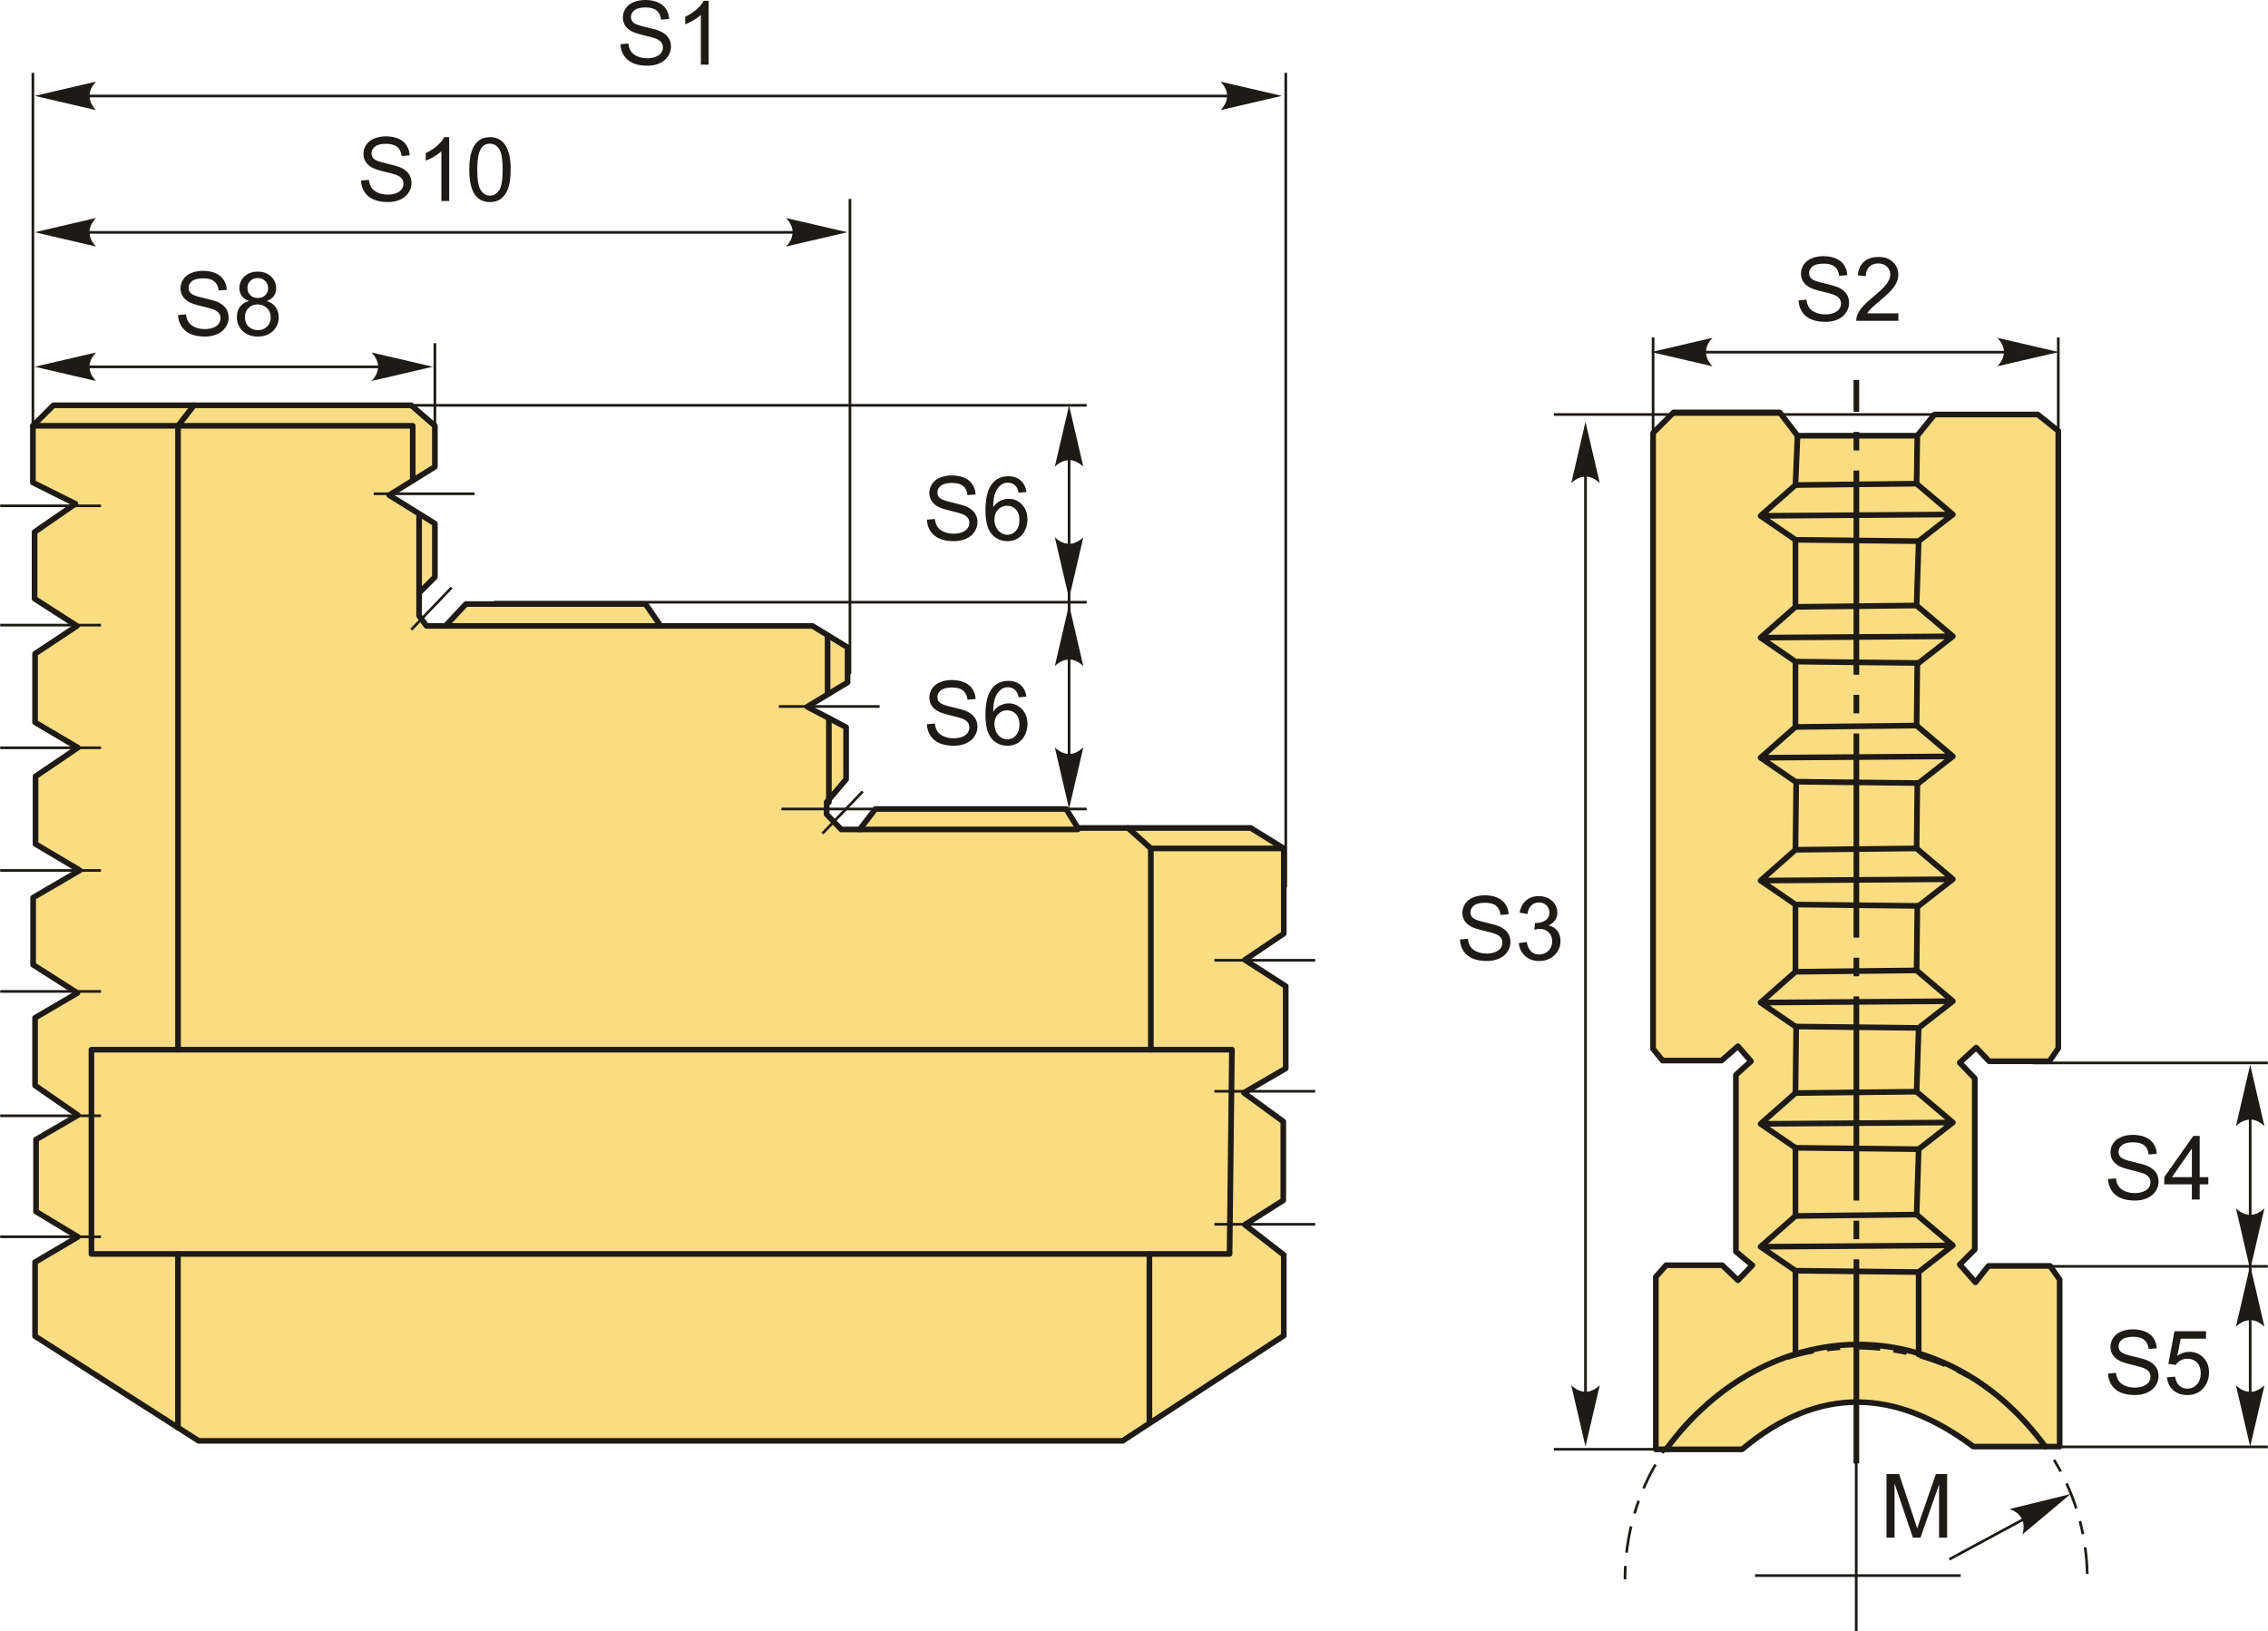 <?xml version="1.0" encoding="UTF-8"?>
<!DOCTYPE svg PUBLIC "-//W3C//DTD SVG 1.1//EN" "http://www.w3.org/Graphics/SVG/1.1/DTD/svg11.dtd">
<!-- Creator: CorelDRAW 2018 (64-Bit) -->
<svg xmlns="http://www.w3.org/2000/svg" xml:space="preserve" width="2006px" height="1443px" version="1.1" style="shape-rendering:geometricPrecision; text-rendering:geometricPrecision; image-rendering:optimizeQuality; fill-rule:evenodd; clip-rule:evenodd"
viewBox="0 0 2006 1443.23"
 xmlns:xlink="http://www.w3.org/1999/xlink">
 <defs>
  <style type="text/css">
   <![CDATA[
    .str1 {stroke:#1E1A16;stroke-width:2.36;stroke-miterlimit:22.926}
    .str0 {stroke:#1E1A16;stroke-width:5;stroke-linecap:round;stroke-linejoin:round;stroke-miterlimit:22.926}
    .str2 {stroke:#1E1A16;stroke-width:2.36;stroke-miterlimit:22.926;stroke-dasharray:11.81 11.81 23.62 11.81}
    .fil1 {fill:none}
    .fil4 {fill:#1E1A16}
    .fil0 {fill:#FADC82}
    .fil3 {fill:#1E1A16;fill-rule:nonzero}
    .fil2 {fill:#1E1A16;fill-rule:nonzero}
   ]]>
  </style>
 </defs>
 <g id="Layer_x0020_1">
  <g id="_2482252523904">
   <g>
    <g>
     <polygon class="fil0 str0" points="377.11,553.78 393.9,553.78 411.99,534.4 570.9,534.4 584.25,553.78 718.62,553.78 749.62,572.73 749.62,603.74 713.88,625.27 748.33,643.36 748.33,689.44 731.11,709.68 731.11,720.45 744.03,733.8 760.39,733.8 774.17,715.71 942.99,715.71 953.32,732.5 1106.21,732.5 1135.49,750.59 1135.49,825.96 1101.04,849.21 1137.21,872.47 1137.21,945.25 1100.18,966.78 1135.06,992.19 1135.06,1061.96 1101.04,1083.49 1135.49,1110.19 1135.49,1181.68 992.94,1274.7 175.56,1274.7 30.86,1182.11 30.86,1116.65 68.76,1094.25 31.72,1071.86 31.72,1008.12 68.76,986.59 30.86,960.32 30.86,900.46 68.33,878.5 29.14,853.52 29.14,794.09 70.48,769.97 31.29,746.72 31.29,686.86 68.76,661.45 30.86,639.05 30.86,578.33 67.9,553.78 30.43,529.67 30.43,470.67 66.61,445.69 28.94,426.91 28.94,376.71 47.07,358.58 363.62,358.58 384.54,376.71 384.54,412.97 344.1,438.07 384.54,463.17 384.54,510.58 370.6,524.53 370.6,544.74 "/>
     <polyline class="fil1 str0" points="28.94,376.71 364.95,376.71 364.95,425.09 "/>
     <line class="fil1 str0" x1="370.6" y1="524.53" x2="370.6" y2= "456.95" />
     <line class="fil1 str0" x1="393.9" y1="553.78" x2="584.25" y2= "553.78" />
     <line class="fil1 str0" x1="731.93" y1="561.92" x2="731.93" y2= "612.81" />
     <line class="fil1 str0" x1="733.09" y1="635.36" x2="733.09" y2= "709.68" />
     <line class="fil1 str0" x1="760.39" y1="733.8" x2="953.32" y2= "733.8" />
     <polyline class="fil1 str0" points="1135.49,750.59 1017.9,750.59 997.73,732.5 "/>
     <polygon class="fil0 str0" points="1087.55,1109.35 1089.64,928.66 80.73,928.66 80.73,1109.35 "/>
     <line class="fil1 str0" x1="1017.9" y1="750.59" x2="1017.9" y2= "928.66" />
     <line class="fil1 str0" x1="157.26" y1="1109.35" x2="157.26" y2= "1262.91" />
     <line class="fil1 str0" x1="1016.63" y1="1109.35" x2="1016.63" y2= "1257.7" />
     <polyline class="fil1 str0" points="157.32,928.66 157.32,376.71 171.45,358.58 "/>
    </g>
    <line class="fil1 str1" x1="89.2" y1="447.5" x2="0" y2= "447.5" />
    <line class="fil1 str1" x1="89.2" y1="553.05" x2="0" y2= "553.05" />
    <line class="fil1 str1" x1="89.2" y1="661.57" x2="0" y2= "661.57" />
    <line class="fil1 str1" x1="89.2" y1="770.09" x2="0" y2= "770.09" />
    <line class="fil1 str1" x1="89.2" y1="877.12" x2="0" y2= "877.12" />
    <line class="fil1 str1" x1="89.2" y1="987.13" x2="0" y2= "987.13" />
    <line class="fil1 str1" x1="89.2" y1="1094.17" x2="0" y2= "1094.17" />
    <line class="fil1 str1" x1="1163.29" y1="849.55" x2="1074.1" y2= "849.55" />
    <line class="fil1 str1" x1="1163.29" y1="965.46" x2="1074.1" y2= "965.46" />
    <line class="fil1 str1" x1="1163.29" y1="1083.13" x2="1074.1" y2= "1083.13" />
    <line class="fil1 str1" x1="419.64" y1="436.83" x2="330.45" y2= "436.83" />
    <line class="fil1 str1" x1="780.23" y1="715.71" x2="691.04" y2= "715.71" />
    <line class="fil1 str1" x1="777.97" y1="625.01" x2="688.78" y2= "625.01" />
    <line class="fil1 str1" x1="399.35" y1="519.82" x2="363.68" y2= "557.06" />
    <line class="fil1 str1" x1="763.05" y1="700.19" x2="727.38" y2= "737.43" />
   </g>
   <line class="fil1 str1" x1="384.54" y1="384.17" x2="384.54" y2= "303.62" />
   <line class="fil1 str1" x1="28.94" y1="395.44" x2="28.94" y2= "64.42" />
   <line class="fil1 str1" x1="371.39" y1="324.56" x2="39.54" y2= "324.56" />
   <path id="стрелка.cdr" class="fil2" d="M30.57 324.45l54.18 -12.6c-3.54,3.9 -5.91,8.21 -5.73,12.59 0.2,4.65 1.68,8.16 5.73,12.61l-54.18 -12.6z"/>
   <path id="стрелка.cdr_0" class="fil2" d="M382.73 324.45l-54.18 -12.6c3.54,3.9 5.91,8.21 5.74,12.59 -0.2,4.65 -1.68,8.16 -5.74,12.61l54.18 -12.6z"/>
   <path class="fil3" d="M157.39 278.74l6.99 -0.63c0.33,2.83 1.1,5.15 2.32,6.97 1.21,1.8 3.1,3.27 5.65,4.39 2.55,1.12 5.43,1.68 8.63,1.68 2.84,0 5.34,-0.42 7.51,-1.27 2.18,-0.85 3.79,-2.02 4.85,-3.5 1.06,-1.47 1.6,-3.09 1.6,-4.81 0,-1.76 -0.52,-3.29 -1.54,-4.61 -1.02,-1.31 -2.71,-2.41 -5.06,-3.31 -1.51,-0.58 -4.85,-1.5 -10.02,-2.74 -5.17,-1.24 -8.78,-2.41 -10.85,-3.51 -2.69,-1.41 -4.68,-3.17 -5.99,-5.25 -1.32,-2.08 -1.97,-4.42 -1.97,-7 0,-2.86 0.81,-5.52 2.42,-7.98 1.61,-2.47 3.95,-4.34 7.06,-5.63 3.09,-1.28 6.53,-1.92 10.31,-1.92 4.17,0 7.85,0.67 11.03,2.01 3.18,1.34 5.63,3.32 7.34,5.94 1.72,2.6 2.63,5.56 2.76,8.86l-7.14 0.55c-0.38,-3.55 -1.68,-6.23 -3.89,-8.04 -2.22,-1.82 -5.49,-2.72 -9.81,-2.72 -4.5,0 -7.79,0.82 -9.84,2.47 -2.06,1.65 -3.09,3.64 -3.09,5.97 0,2.02 0.73,3.68 2.18,4.99 1.44,1.3 5.17,2.64 11.22,4.01 6.05,1.37 10.2,2.56 12.45,3.58 3.26,1.51 5.69,3.41 7.24,5.72 1.56,2.31 2.33,4.97 2.33,7.98 0,3 -0.85,5.8 -2.56,8.44 -1.72,2.65 -4.17,4.7 -7.37,6.17 -3.21,1.46 -6.81,2.2 -10.83,2.2 -5.08,0 -9.34,-0.75 -12.77,-2.23 -3.44,-1.48 -6.12,-3.7 -8.07,-6.69 -1.97,-2.97 -2.99,-6.33 -3.09,-10.09z"/>
   <path id="1" class="fil3" d="M220.11 266.31c-2.87,-1.04 -4.99,-2.55 -6.37,-4.49 -1.38,-1.95 -2.07,-4.28 -2.07,-6.99 0,-4.1 1.46,-7.53 4.4,-10.31 2.94,-2.79 6.84,-4.19 11.73,-4.19 4.89,0 8.85,1.42 11.83,4.28 2.99,2.85 4.48,6.32 4.48,10.42 0,2.6 -0.68,4.88 -2.04,6.81 -1.36,1.93 -3.43,3.43 -6.22,4.47 3.44,1.13 6.05,2.94 7.84,5.45 1.8,2.5 2.7,5.49 2.7,8.97 0,4.8 -1.7,8.84 -5.09,12.11 -3.41,3.27 -7.87,4.91 -13.41,4.91 -5.54,0 -10,-1.64 -13.41,-4.92 -3.39,-3.29 -5.09,-7.39 -5.09,-12.3 0,-3.65 0.93,-6.71 2.79,-9.18 1.86,-2.47 4.5,-4.15 7.93,-5.04zm-1.37 -11.73c0,2.67 0.85,4.85 2.54,6.54 1.7,1.69 3.93,2.54 6.69,2.54 2.68,0 4.85,-0.84 6.54,-2.52 1.69,-1.67 2.53,-3.73 2.53,-6.16 0,-2.54 -0.86,-4.68 -2.6,-6.41 -1.73,-1.72 -3.92,-2.59 -6.55,-2.59 -2.66,0 -4.85,0.85 -6.57,2.54 -1.72,1.69 -2.58,3.71 -2.58,6.06zm-2.28 26c0,1.98 0.46,3.88 1.37,5.73 0.92,1.83 2.31,3.26 4.17,4.26 1.84,1.01 3.83,1.52 5.94,1.52 3.33,0 6.05,-1.06 8.18,-3.18 2.14,-2.12 3.2,-4.82 3.2,-8.09 0,-3.33 -1.1,-6.08 -3.29,-8.25 -2.2,-2.17 -4.97,-3.26 -8.31,-3.26 -3.27,0 -5.96,1.08 -8.08,3.22 -2.12,2.15 -3.18,4.83 -3.18,8.05z"/>
   <line class="fil1 str1" x1="717.56" y1="205.58" x2="39.54" y2= "205.58" />
   <path id="стрелка.cdr_1" class="fil2" d="M30.57 205.47l54.18 -12.6c-3.54,3.89 -5.91,8.21 -5.73,12.58 0.2,4.66 1.68,8.17 5.73,12.62l-54.18 -12.6z"/>
   <path id="стрелка.cdr_2" class="fil2" d="M749.41 205.47l-54.18 -12.6c3.54,3.89 5.92,8.21 5.74,12.58 -0.2,4.66 -1.68,8.17 -5.74,12.62l54.18 -12.6z"/>
   <path class="fil3" d="M319.21 159.75l6.99 -0.62c0.32,2.82 1.1,5.14 2.31,6.96 1.22,1.81 3.11,3.27 5.66,4.4 2.55,1.11 5.43,1.68 8.63,1.68 2.84,0 5.34,-0.42 7.51,-1.27 2.18,-0.86 3.79,-2.02 4.85,-3.5 1.06,-1.48 1.59,-3.09 1.59,-4.82 0,-1.75 -0.51,-3.28 -1.53,-4.61 -1.02,-1.31 -2.71,-2.41 -5.06,-3.31 -1.51,-0.57 -4.85,-1.49 -10.02,-2.73 -5.17,-1.25 -8.78,-2.41 -10.85,-3.51 -2.69,-1.42 -4.68,-3.17 -5.99,-5.25 -1.32,-2.08 -1.97,-4.43 -1.97,-7.01 0,-2.85 0.81,-5.51 2.42,-7.97 1.61,-2.48 3.95,-4.35 7.06,-5.63 3.08,-1.28 6.53,-1.93 10.31,-1.93 4.16,0 7.84,0.67 11.03,2.02 3.18,1.34 5.62,3.31 7.34,5.93 1.72,2.61 2.63,5.57 2.76,8.87l-7.15 0.55c-0.37,-3.55 -1.67,-6.24 -3.88,-8.04 -2.22,-1.82 -5.49,-2.73 -9.81,-2.73 -4.5,0 -7.79,0.83 -9.85,2.48 -2.05,1.65 -3.09,3.64 -3.09,5.97 0,2.01 0.74,3.68 2.19,4.99 1.44,1.29 5.17,2.64 11.22,4 6.05,1.38 10.2,2.57 12.45,3.59 3.26,1.5 5.68,3.4 7.24,5.72 1.56,2.31 2.33,4.96 2.33,7.97 0,3 -0.85,5.8 -2.56,8.45 -1.72,2.64 -4.17,4.7 -7.37,6.17 -3.21,1.46 -6.81,2.19 -10.83,2.19 -5.08,0 -9.34,-0.74 -12.77,-2.22 -3.44,-1.48 -6.12,-3.71 -8.07,-6.69 -1.97,-2.97 -2.99,-6.34 -3.09,-10.1z"/>
   <path id="1" class="fil3" d="M397.21 177.82l-6.91 0 0 -44.01c-1.67,1.59 -3.85,3.18 -6.55,4.76 -2.7,1.59 -5.13,2.78 -7.28,3.56l0 -6.68c3.86,-1.8 7.24,-4 10.13,-6.59 2.9,-2.58 4.95,-5.08 6.16,-7.52l4.45 0 0 56.48z"/>
   <path id="2" class="fil3" d="M414.97 150.07c0,-6.64 0.69,-12.01 2.05,-16.07 1.37,-4.07 3.4,-7.2 6.1,-9.38 2.68,-2.19 6.07,-3.28 10.16,-3.28 3.01,0 5.65,0.6 7.95,1.82 2.27,1.22 4.16,2.97 5.63,5.27 1.46,2.27 2.61,5.06 3.45,8.35 0.85,3.28 1.27,7.72 1.27,13.29 0,6.59 -0.68,11.94 -2.03,16 -1.35,4.07 -3.38,7.2 -6.07,9.4 -2.69,2.19 -6.09,3.29 -10.2,3.29 -5.41,0 -9.66,-1.92 -12.75,-5.78 -3.71,-4.72 -5.56,-12.35 -5.56,-22.91zm7.07 0.02c0,9.26 1.08,15.41 3.24,18.45 2.16,3.05 4.83,4.57 8,4.57 3.17,0 5.84,-1.53 8,-4.58 2.16,-3.07 3.23,-9.21 3.23,-18.44 0,-9.25 -1.07,-15.41 -3.23,-18.44 -2.15,-3.05 -4.85,-4.57 -8.08,-4.57 -3.17,0 -5.71,1.35 -7.61,4.03 -2.37,3.42 -3.55,9.75 -3.55,18.98z"/>
   <line class="fil1 str1" x1="751.73" y1="596.39" x2="751.73" y2= "175.98" />
   <line class="fil1 str1" x1="1104.84" y1="84.94" x2="39.54" y2= "84.94" />
   <path id="стрелка.cdr_3" class="fil2" d="M30.57 84.83l54.18 -12.6c-3.54,3.9 -5.91,8.21 -5.73,12.59 0.2,4.65 1.68,8.16 5.73,12.61l-54.18 -12.6z"/>
   <path id="стрелка.cdr_4" class="fil2" d="M1133.8 84.83l-54.19 -12.6c3.55,3.9 5.92,8.21 5.74,12.59 -0.2,4.65 -1.68,8.16 -5.74,12.61l54.19 -12.6z"/>
   <path class="fil3" d="M548.73 39.12l6.99 -0.63c0.33,2.83 1.1,5.15 2.32,6.97 1.21,1.8 3.1,3.27 5.65,4.4 2.56,1.11 5.44,1.67 8.63,1.67 2.84,0 5.34,-0.42 7.52,-1.27 2.17,-0.85 3.78,-2.01 4.84,-3.49 1.06,-1.48 1.6,-3.09 1.6,-4.82 0,-1.76 -0.51,-3.29 -1.53,-4.61 -1.03,-1.31 -2.72,-2.41 -5.07,-3.31 -1.51,-0.58 -4.85,-1.5 -10.02,-2.74 -5.17,-1.24 -8.78,-2.41 -10.85,-3.51 -2.68,-1.41 -4.67,-3.17 -5.98,-5.25 -1.33,-2.08 -1.98,-4.42 -1.98,-7 0,-2.86 0.81,-5.51 2.42,-7.98 1.61,-2.47 3.96,-4.34 7.06,-5.62 3.09,-1.29 6.53,-1.93 10.31,-1.93 4.17,0 7.85,0.67 11.03,2.02 3.18,1.33 5.63,3.31 7.34,5.93 1.72,2.6 2.64,5.56 2.77,8.86l-7.15 0.55c-0.38,-3.55 -1.68,-6.23 -3.89,-8.04 -2.21,-1.82 -5.49,-2.72 -9.81,-2.72 -4.5,0 -7.79,0.82 -9.84,2.47 -2.06,1.65 -3.09,3.64 -3.09,5.97 0,2.02 0.73,3.68 2.18,4.99 1.44,1.3 5.18,2.65 11.22,4.01 6.05,1.37 10.2,2.56 12.45,3.59 3.26,1.5 5.69,3.4 7.24,5.72 1.56,2.3 2.34,4.96 2.34,7.97 0,3 -0.86,5.8 -2.57,8.44 -1.72,2.65 -4.16,4.7 -7.37,6.17 -3.21,1.47 -6.81,2.2 -10.83,2.2 -5.08,0 -9.33,-0.75 -12.76,-2.23 -3.45,-1.48 -6.13,-3.7 -8.08,-6.69 -1.97,-2.97 -2.99,-6.33 -3.09,-10.09z"/>
   <path id="1" class="fil3" d="M626.73 57.19l-6.91 0 0 -44.02c-1.66,1.6 -3.85,3.18 -6.55,4.77 -2.69,1.58 -5.13,2.77 -7.28,3.56l0 -6.68c3.87,-1.81 7.24,-4.01 10.14,-6.6 2.89,-2.58 4.95,-5.08 6.15,-7.51l4.45 0 0 56.48z"/>
   <line class="fil1 str1" x1="1137.25" y1="784.71" x2="1137.25" y2= "64.42" />
   <path class="fil3" d="M819.83 640.75l6.99 -0.63c0.33,2.83 1.1,5.15 2.32,6.97 1.22,1.8 3.1,3.27 5.66,4.4 2.55,1.11 5.43,1.67 8.62,1.67 2.84,0 5.34,-0.42 7.52,-1.27 2.17,-0.85 3.78,-2.01 4.84,-3.49 1.06,-1.48 1.6,-3.09 1.6,-4.82 0,-1.76 -0.51,-3.29 -1.53,-4.61 -1.02,-1.31 -2.71,-2.41 -5.07,-3.31 -1.5,-0.58 -4.84,-1.49 -10.01,-2.74 -5.18,-1.24 -8.79,-2.41 -10.86,-3.51 -2.68,-1.41 -4.67,-3.17 -5.98,-5.25 -1.32,-2.08 -1.98,-4.42 -1.98,-7 0,-2.86 0.81,-5.51 2.42,-7.97 1.61,-2.48 3.96,-4.35 7.06,-5.63 3.09,-1.29 6.53,-1.93 10.32,-1.93 4.16,0 7.84,0.67 11.02,2.02 3.18,1.33 5.63,3.31 7.35,5.93 1.71,2.6 2.63,5.56 2.76,8.86l-7.15 0.55c-0.38,-3.55 -1.68,-6.23 -3.89,-8.04 -2.21,-1.82 -5.48,-2.72 -9.8,-2.72 -4.51,0 -7.79,0.82 -9.85,2.47 -2.06,1.65 -3.09,3.64 -3.09,5.97 0,2.02 0.73,3.68 2.19,4.99 1.44,1.3 5.17,2.65 11.22,4.01 6.04,1.37 10.2,2.56 12.45,3.59 3.26,1.5 5.68,3.4 7.24,5.72 1.56,2.3 2.33,4.96 2.33,7.97 0,3 -0.85,5.8 -2.57,8.45 -1.71,2.64 -4.16,4.69 -7.37,6.16 -3.21,1.47 -6.81,2.2 -10.83,2.2 -5.08,0 -9.33,-0.75 -12.76,-2.22 -3.44,-1.48 -6.13,-3.71 -8.08,-6.7 -1.96,-2.97 -2.98,-6.33 -3.09,-10.09z"/>
   <path id="1" class="fil3" d="M907.81 616.32l-6.83 0.55c-0.62,-2.71 -1.5,-4.69 -2.64,-5.92 -1.87,-1.97 -4.18,-2.96 -6.93,-2.96 -2.22,0 -4.18,0.62 -5.87,1.85 -2.17,1.58 -3.87,3.89 -5.14,6.93 -1.26,3.05 -1.92,7.38 -1.97,13 1.67,-2.53 3.71,-4.42 6.12,-5.63 2.4,-1.23 4.92,-1.85 7.56,-1.85 4.61,0 8.54,1.7 11.79,5.09 3.23,3.4 4.85,7.77 4.85,13.15 0,3.53 -0.76,6.81 -2.27,9.84 -1.54,3.04 -3.62,5.36 -6.29,6.97 -2.66,1.61 -5.68,2.42 -9.06,2.42 -5.75,0 -10.45,-2.12 -14.09,-6.35 -3.62,-4.23 -5.44,-11.21 -5.44,-20.92 0,-10.87 2.01,-18.77 6.03,-23.71 3.51,-4.29 8.24,-6.44 14.2,-6.44 4.42,0 8.06,1.24 10.89,3.72 2.83,2.47 4.53,5.89 5.09,10.26zm-28.28 24.27c0,2.39 0.51,4.66 1.52,6.84 1.01,2.17 2.42,3.82 4.22,4.96 1.8,1.14 3.71,1.71 5.74,1.71 2.95,0 5.46,-1.17 7.55,-3.53 2.08,-2.36 3.12,-5.55 3.12,-9.6 0,-3.88 -1.03,-6.95 -3.09,-9.19 -2.05,-2.24 -4.67,-3.36 -7.85,-3.36 -3.12,0 -5.78,1.12 -7.95,3.36 -2.17,2.24 -3.26,5.17 -3.26,8.81z"/>
   <path class="fil3" d="M819.83 459.75l6.99 -0.63c0.33,2.83 1.1,5.14 2.32,6.96 1.22,1.81 3.1,3.28 5.66,4.4 2.55,1.11 5.43,1.68 8.62,1.68 2.84,0 5.34,-0.42 7.52,-1.27 2.17,-0.85 3.78,-2.02 4.84,-3.5 1.06,-1.48 1.6,-3.09 1.6,-4.82 0,-1.75 -0.51,-3.28 -1.53,-4.6 -1.02,-1.31 -2.71,-2.41 -5.07,-3.32 -1.5,-0.57 -4.84,-1.49 -10.01,-2.73 -5.18,-1.25 -8.79,-2.41 -10.86,-3.51 -2.68,-1.42 -4.67,-3.17 -5.98,-5.25 -1.32,-2.08 -1.98,-4.43 -1.98,-7.01 0,-2.85 0.81,-5.51 2.42,-7.97 1.61,-2.47 3.96,-4.35 7.06,-5.63 3.09,-1.28 6.53,-1.92 10.32,-1.92 4.16,0 7.84,0.66 11.02,2.01 3.18,1.34 5.63,3.32 7.35,5.93 1.71,2.61 2.63,5.57 2.76,8.87l-7.15 0.55c-0.38,-3.55 -1.68,-6.24 -3.89,-8.04 -2.21,-1.82 -5.48,-2.73 -9.8,-2.73 -4.51,0 -7.79,0.83 -9.85,2.48 -2.06,1.65 -3.09,3.64 -3.09,5.97 0,2.02 0.73,3.68 2.19,4.99 1.44,1.29 5.17,2.64 11.22,4 6.04,1.38 10.2,2.57 12.45,3.59 3.26,1.51 5.68,3.41 7.24,5.72 1.56,2.31 2.33,4.96 2.33,7.98 0,2.99 -0.85,5.8 -2.57,8.44 -1.71,2.64 -4.16,4.7 -7.37,6.17 -3.21,1.46 -6.81,2.2 -10.83,2.2 -5.08,0 -9.33,-0.75 -12.76,-2.23 -3.44,-1.48 -6.13,-3.7 -8.08,-6.69 -1.96,-2.97 -2.98,-6.34 -3.09,-10.09z"/>
   <path id="1" class="fil3" d="M907.81 435.32l-6.83 0.55c-0.62,-2.72 -1.5,-4.69 -2.64,-5.92 -1.87,-1.98 -4.18,-2.96 -6.93,-2.96 -2.22,0 -4.18,0.61 -5.87,1.84 -2.17,1.59 -3.87,3.89 -5.14,6.93 -1.26,3.05 -1.92,7.38 -1.97,13 1.67,-2.52 3.71,-4.41 6.12,-5.63 2.4,-1.23 4.92,-1.84 7.56,-1.84 4.61,0 8.54,1.7 11.79,5.09 3.23,3.39 4.85,7.76 4.85,13.14 0,3.54 -0.76,6.81 -2.27,9.85 -1.54,3.04 -3.62,5.35 -6.29,6.96 -2.66,1.61 -5.68,2.43 -9.06,2.43 -5.75,0 -10.45,-2.13 -14.09,-6.35 -3.62,-4.23 -5.44,-11.21 -5.44,-20.93 0,-10.86 2.01,-18.77 6.03,-23.71 3.51,-4.29 8.24,-6.44 14.2,-6.44 4.42,0 8.06,1.25 10.89,3.72 2.83,2.48 4.53,5.89 5.09,10.27zm-28.28 24.27c0,2.38 0.51,4.66 1.52,6.83 1.01,2.18 2.42,3.83 4.22,4.96 1.8,1.14 3.71,1.72 5.74,1.72 2.95,0 5.46,-1.18 7.55,-3.54 2.08,-2.35 3.12,-5.55 3.12,-9.59 0,-3.89 -1.03,-6.95 -3.09,-9.19 -2.05,-2.24 -4.67,-3.37 -7.85,-3.37 -3.12,0 -5.78,1.13 -7.95,3.37 -2.17,2.24 -3.26,5.17 -3.26,8.81z"/>
   <line class="fil1 str1" x1="363.62" y1="358.58" x2="961.15" y2= "358.58" />
   <line class="fil1 str1" x1="436.8" y1="532.79" x2="961.15" y2= "532.79" />
   <line class="fil1 str1" x1="852.92" y1="715.71" x2="961.15" y2= "715.71" />
   <line class="fil1 str1" x1="945.56" y1="373.42" x2="945.56" y2= "700.01" />
   <path id="стрелка.cdr_5" class="fil2" d="M945.56 529.53l12.6 -54.18c-3.9,3.54 -8.22,5.91 -12.59,5.74 -4.65,-0.2 -8.16,-1.68 -12.61,-5.74l12.6 54.18z"/>
   <path id="стрелка.cdr_6" class="fil2" d="M945.56 715.44l12.6 -54.18c-3.9,3.54 -8.22,5.91 -12.59,5.73 -4.65,-0.19 -8.16,-1.68 -12.61,-5.73l12.6 54.18z"/>
   <path id="стрелка.cdr_7" class="fil2" d="M945.56 358.67l12.6 54.18c-3.9,-3.54 -8.22,-5.91 -12.59,-5.74 -4.65,0.2 -8.16,1.69 -12.61,5.74l12.6 -54.18z"/>
   <path id="стрелка.cdr_8" class="fil2" d="M945.56 535.07l12.6 54.18c-3.9,-3.54 -8.22,-5.91 -12.59,-5.74 -4.65,0.2 -8.16,1.69 -12.61,5.74l12.6 -54.18z"/>
   <g>
    <path class="fil0 str0" d="M1745.57 1279.8c-68.22,-51.04 -136.44,-54.72 -204.66,2.43l-76.29 0 0 -152.59 9.08 -10.29 49.65 0 13.93 13.32 12.71 -13.32 -14.53 -12.12 0 -156.22 13.32 -12.11 -11.5 -13.32 -14.54 12.72 -52.07 0 -8.48 -10.3 0 -544.95 18.17 -18.16 93.85 0 15.75 20.58 105.96 0 15.14 -18.77 91.43 0 18.16 14.53 0 546.17 -7.87 11.5 -53.28 0 -11.51 -12.11 -14.53 13.33 13.32 13.92 0 151.38 -13.32 13.32 13.93 15.74 11.5 -14.53 54.5 0 8.47 12.11 0 147.74 -76.29 0z"/>
    <path class="fil1 str0" d="M1473.7 1282.23c89.05,-120.73 244.99,-125.71 335.45,-2.43"/>
    <path class="fil1 str0" d="M1697.13 1125.4l-108.99 -1.21 -30.88 -21.19 30.88 -27.25 107.17 -1.21 32.09 27.25 -30.27 23.61zm-139.87 -22.4l170.14 -1.21"/>
    <line class="fil1 str0" x1="1588.14" y1="1124.19" x2="1588.14" y2= "1197.69" />
    <line class="fil1 str0" x1="1697.13" y1="1125.4" x2="1697.13" y2= "1198.39" />
    <path class="fil1 str0" d="M1697.13 1016.67l-108.99 -1.21 -30.88 -21.19 30.88 -27.25 107.17 -1.21 32.09 27.25 -30.27 23.61zm-139.87 -22.4l170.14 -1.21"/>
    <line class="fil1 str0" x1="1588.14" y1="1015.46" x2="1588.14" y2= "1075.75" />
    <line class="fil1 str0" x1="1697.13" y1="1016.67" x2="1695.31" y2= "1074.54" />
    <path class="fil1 str0" d="M1697.13 909.37l-108.99 -1.21 -30.88 -21.19 30.88 -27.25 107.17 -1.21 32.09 27.25 -30.27 23.61zm-139.87 -22.4l170.14 -1.21"/>
    <line class="fil1 str0" x1="1588.14" y1="967.02" x2="1588.79" y2= "908.17" />
    <line class="fil1 str0" x1="1695.31" y1="965.81" x2="1697.13" y2= "909.37" />
    <path class="fil1 str0" d="M1697.13 801.46l-108.99 -1.22 -30.88 -21.19 30.88 -27.25 107.17 -1.21 32.09 27.25 -30.27 23.62zm-139.87 -22.41l170.14 -1.21"/>
    <line class="fil1 str0" x1="1588.14" y1="859.72" x2="1588.14" y2= "800.24" />
    <line class="fil1 str0" x1="1695.31" y1="858.51" x2="1695.95" y2= "801.44" />
    <path class="fil1 str0" d="M1697.13 692.78l-108.99 -1.21 -30.88 -21.2 30.88 -27.24 107.17 -1.22 32.09 27.25 -30.27 23.62zm-139.87 -22.41l170.14 -1.21"/>
    <line class="fil1 str0" x1="1588.14" y1="751.8" x2="1588.81" y2= "691.57" />
    <line class="fil1 str0" x1="1695.31" y1="750.59" x2="1695.95" y2= "692.76" />
    <path class="fil1 str0" d="M1697.13 586.55l-108.99 -1.22 -30.88 -21.19 30.88 -27.25 107.17 -1.21 32.09 27.25 -30.27 23.62zm-139.87 -22.41l170.14 -1.21"/>
    <line class="fil1 str0" x1="1588.14" y1="643.13" x2="1588.14" y2= "585.33" />
    <line class="fil1 str0" x1="1695.31" y1="641.91" x2="1695.93" y2= "586.53" />
    <path class="fil1 str0" d="M1697.13 478.77l-108.99 -1.22 -30.88 -21.19 30.88 -27.25 107.17 -1.21 32.09 27.25 -30.27 23.62zm-139.87 -22.41l170.14 -1.21"/>
    <line class="fil1 str0" x1="1588.14" y1="536.89" x2="1588.14" y2= "477.55" />
    <line class="fil1 str0" x1="1695.31" y1="535.68" x2="1697.13" y2= "478.77" />
    <line class="fil1 str0" x1="1588.14" y1="429.11" x2="1589.96" y2= "385.47" />
    <line class="fil1 str0" x1="1695.31" y1="427.9" x2="1695.92" y2= "385.47" />
   </g>
   <path id="ось.cdr" class="fil4" d="M1639.53 1079.92l0 16.41 5 0 0 -16.41 -5 0zm0 214.81l0 -180.6 5 0 0 180.6 -5 0zm0 -447.42l0 16.4 5 0 0 -16.4 -5 0zm0 214.81l0 -180.61 5 0 0 180.61 -5 0zm0 -447.42l0 16.4 5 0 0 -16.4 -5 0zm0 214.81l0 -180.61 5 0 0 180.61 -5 0zm0 -447.42l0 16.4 5 0 0 -16.4 -5 0zm0 214.81l0 -180.61 5 0 0 180.61 -5 0zm0 -232.61l0 -28.17 5 0 0 28.17 -5 0z"/>
   <line class="fil1 str1" x1="1641.89" y1="1218.16" x2="1641.89" y2= "1443.23" />
   <line class="fil1 str1" x1="1552.41" y1="1393.9" x2="1734.31" y2= "1393.9" />
   <path class="fil1 str2" d="M1437.36 1397.22c0,-112.93 91.56,-204.49 204.49,-204.49 112.93,0 204.48,91.56 204.48,204.49"/>
   <path class="fil3" d="M1668.67 1360.36l0 -56.25 11.15 0 13.3 39.81c1.23,3.71 2.12,6.48 2.69,8.33 0.64,-2.04 1.65,-5.05 3.01,-9.02l13.54 -39.12 9.96 0 0 56.25 -7.15 0 0 -47.06 -16.42 47.06 -6.7 0 -16.24 -47.92 0 47.92 -7.14 0z"/>
   <line class="fil1 str1" x1="1724.21" y1="1379.55" x2="1824.56" y2= "1325.4" />
   <path id="стрелка.cdr_9" class="fil2" d="M1831.56 1321.76l-42.62 35.74c1.4,-5.07 1.56,-10 -0.58,-13.82 -2.28,-4.06 -5.19,-6.52 -10.82,-8.65l54.02 -13.27z"/>
   <line class="fil1 str1" x1="1775.36" y1="366.7" x2="1374.41" y2= "366.7" />
   <line class="fil1 str1" x1="1528.78" y1="1282.17" x2="1374.41" y2= "1282.17" />
   <line class="fil1 str1" x1="1402.41" y1="387.96" x2="1402.41" y2= "1258.17" />
   <path id="стрелка.cdr_10" class="fil2" d="M1402.41 1279.72l12.6 -54.18c-3.89,3.54 -8.21,5.91 -12.58,5.73 -4.65,-0.19 -8.16,-1.68 -12.62,-5.73l12.6 54.18z"/>
   <path id="стрелка.cdr_11" class="fil2" d="M1402.41 373.22l12.6 54.18c-3.89,-3.54 -8.21,-5.91 -12.58,-5.74 -4.65,0.2 -8.16,1.68 -12.62,5.74l12.6 -54.18z"/>
   <path class="fil3" d="M1291.35 831.19l6.99 -0.63c0.33,2.83 1.1,5.15 2.32,6.97 1.22,1.8 3.1,3.27 5.66,4.4 2.55,1.11 5.43,1.67 8.62,1.67 2.85,0 5.35,-0.42 7.52,-1.27 2.17,-0.85 3.78,-2.01 4.84,-3.49 1.06,-1.48 1.6,-3.09 1.6,-4.82 0,-1.76 -0.51,-3.29 -1.53,-4.61 -1.02,-1.31 -2.71,-2.41 -5.07,-3.31 -1.5,-0.58 -4.84,-1.49 -10.01,-2.74 -5.17,-1.24 -8.79,-2.41 -10.86,-3.51 -2.68,-1.41 -4.67,-3.17 -5.98,-5.25 -1.32,-2.08 -1.98,-4.42 -1.98,-7 0,-2.86 0.82,-5.51 2.43,-7.97 1.61,-2.48 3.95,-4.35 7.05,-5.63 3.09,-1.29 6.53,-1.93 10.32,-1.93 4.16,0 7.84,0.67 11.02,2.02 3.18,1.33 5.63,3.31 7.35,5.93 1.71,2.6 2.63,5.56 2.76,8.86l-7.15 0.55c-0.38,-3.55 -1.67,-6.23 -3.89,-8.04 -2.21,-1.82 -5.48,-2.72 -9.8,-2.72 -4.51,0 -7.79,0.82 -9.85,2.47 -2.05,1.65 -3.09,3.64 -3.09,5.97 0,2.02 0.74,3.68 2.19,4.99 1.44,1.3 5.17,2.65 11.22,4.01 6.05,1.37 10.2,2.57 12.45,3.59 3.26,1.5 5.68,3.4 7.24,5.72 1.56,2.3 2.33,4.96 2.33,7.97 0,3 -0.85,5.8 -2.57,8.45 -1.71,2.64 -4.16,4.7 -7.37,6.16 -3.2,1.47 -6.81,2.2 -10.83,2.2 -5.07,0 -9.33,-0.75 -12.76,-2.22 -3.44,-1.48 -6.13,-3.71 -8.08,-6.69 -1.96,-2.98 -2.98,-6.34 -3.09,-10.1z"/>
   <path id="1" class="fil3" d="M1343.43 834.33l6.92 -0.94c0.8,3.93 2.13,6.76 4.03,8.48 1.9,1.73 4.23,2.6 6.99,2.6 3.27,0 6.04,-1.13 8.26,-3.38 2.23,-2.25 3.34,-5.04 3.34,-8.37 0,-3.17 -1.03,-5.78 -3.12,-7.85 -2.06,-2.06 -4.7,-3.09 -7.9,-3.09 -1.31,0 -2.94,0.26 -4.89,0.77l0.78 -6.05c0.45,0.05 0.83,0.08 1.11,0.08 2.96,0 5.6,-0.77 7.97,-2.3 2.36,-1.54 3.54,-3.89 3.54,-7.07 0,-2.53 -0.87,-4.63 -2.58,-6.29 -1.72,-1.66 -3.93,-2.49 -6.64,-2.49 -2.7,0 -4.94,0.86 -6.73,2.56 -1.79,1.7 -2.95,4.25 -3.46,7.66l-6.91 -1.26c0.85,-4.64 2.76,-8.24 5.76,-10.79 2.99,-2.55 6.72,-3.82 11.17,-3.82 3.06,0 5.89,0.65 8.47,1.97 2.59,1.31 4.57,3.11 5.93,5.37 1.38,2.28 2.06,4.69 2.06,7.24 0,2.43 -0.66,4.63 -1.95,6.61 -1.31,1.99 -3.25,3.58 -5.8,4.76 3.32,0.76 5.9,2.35 7.75,4.78 1.83,2.4 2.75,5.44 2.75,9.07 0,4.91 -1.8,9.09 -5.37,12.5 -3.59,3.42 -8.12,5.12 -13.59,5.12 -4.94,0 -9.04,-1.48 -12.3,-4.42 -3.27,-2.95 -5.13,-6.76 -5.59,-11.45z"/>
   <line class="fil1 str1" x1="1804.9" y1="311.57" x2="1473.06" y2= "311.57" />
   <path id="стрелка.cdr_12" class="fil2" d="M1460.54 311.46l54.19 -12.6c-3.55,3.89 -5.92,8.21 -5.74,12.58 0.2,4.66 1.68,8.17 5.74,12.62l-54.19 -12.6z"/>
   <path id="стрелка.cdr_13" class="fil2" d="M1820.97 311.46l-54.18 -12.6c3.54,3.89 5.91,8.21 5.74,12.58 -0.2,4.66 -1.69,8.17 -5.74,12.62l54.18 -12.6z"/>
   <path class="fil3" d="M1590.9 265.75l6.99 -0.63c0.33,2.83 1.1,5.14 2.32,6.96 1.22,1.81 3.1,3.28 5.66,4.4 2.55,1.12 5.43,1.68 8.62,1.68 2.84,0 5.35,-0.42 7.52,-1.27 2.17,-0.85 3.78,-2.02 4.84,-3.5 1.06,-1.48 1.6,-3.09 1.6,-4.82 0,-1.75 -0.51,-3.28 -1.53,-4.6 -1.02,-1.31 -2.71,-2.41 -5.07,-3.32 -1.5,-0.57 -4.84,-1.49 -10.01,-2.73 -5.18,-1.25 -8.79,-2.41 -10.86,-3.51 -2.68,-1.41 -4.67,-3.17 -5.98,-5.25 -1.32,-2.08 -1.98,-4.43 -1.98,-7.01 0,-2.85 0.82,-5.51 2.42,-7.97 1.62,-2.47 3.96,-4.35 7.06,-5.63 3.09,-1.28 6.53,-1.92 10.32,-1.92 4.16,0 7.84,0.66 11.02,2.01 3.18,1.34 5.63,3.32 7.35,5.93 1.71,2.61 2.63,5.57 2.76,8.87l-7.15 0.55c-0.38,-3.55 -1.68,-6.23 -3.89,-8.04 -2.21,-1.82 -5.48,-2.72 -9.8,-2.72 -4.51,0 -7.79,0.82 -9.85,2.47 -2.05,1.65 -3.09,3.64 -3.09,5.97 0,2.02 0.73,3.68 2.19,4.99 1.44,1.29 5.17,2.64 11.22,4 6.05,1.38 10.2,2.57 12.45,3.59 3.26,1.51 5.68,3.41 7.24,5.72 1.56,2.31 2.33,4.96 2.33,7.98 0,2.99 -0.85,5.8 -2.57,8.44 -1.71,2.65 -4.16,4.7 -7.37,6.17 -3.21,1.46 -6.81,2.2 -10.83,2.2 -5.08,0 -9.33,-0.75 -12.76,-2.23 -3.44,-1.48 -6.13,-3.7 -8.08,-6.69 -1.96,-2.97 -2.98,-6.34 -3.09,-10.09z"/>
   <path id="1" class="fil3" d="M1679.2 277.22l0 6.59 -37.24 0c-0.05,-1.66 0.22,-3.26 0.81,-4.8 0.96,-2.53 2.49,-5.03 4.6,-7.48 2.11,-2.44 5.12,-5.27 9.03,-8.48 6.09,-5.01 10.23,-8.98 12.39,-11.91 2.17,-2.94 3.26,-5.71 3.26,-8.33 0,-2.74 -0.98,-5.04 -2.95,-6.93 -1.96,-1.87 -4.53,-2.81 -7.68,-2.81 -3.34,0 -6.01,0.99 -8.02,2.98 -2,1.98 -3.01,4.73 -3.03,8.25l-7.07 -0.71c0.48,-5.28 2.32,-9.32 5.48,-12.09 3.18,-2.78 7.44,-4.17 12.79,-4.17 5.4,0 9.68,1.5 12.82,4.49 3.16,3 4.73,6.72 4.73,11.15 0,2.25 -0.46,4.46 -1.39,6.63 -0.92,2.19 -2.45,4.48 -4.58,6.89 -2.15,2.4 -5.7,5.71 -10.65,9.9 -4.15,3.48 -6.82,5.84 -8,7.08 -1.17,1.25 -2.14,2.49 -2.92,3.75l27.62 0z"/>
   <line class="fil1 str1" x1="1462.19" y1="391.58" x2="1462.19" y2= "298.54" />
   <line class="fil1 str1" x1="1820.65" y1="391.58" x2="1820.65" y2= "298.54" />
   <path class="fil3" d="M1864.68 1215.19l6.99 -0.63c0.32,2.83 1.1,5.15 2.31,6.97 1.22,1.8 3.11,3.27 5.66,4.4 2.55,1.11 5.43,1.67 8.63,1.67 2.84,0 5.34,-0.42 7.51,-1.27 2.18,-0.85 3.79,-2.01 4.85,-3.49 1.06,-1.48 1.59,-3.09 1.59,-4.82 0,-1.76 -0.51,-3.29 -1.53,-4.61 -1.02,-1.31 -2.71,-2.41 -5.06,-3.31 -1.51,-0.58 -4.85,-1.49 -10.02,-2.74 -5.17,-1.24 -8.78,-2.41 -10.85,-3.51 -2.69,-1.41 -4.68,-3.17 -5.99,-5.25 -1.32,-2.08 -1.97,-4.42 -1.97,-7 0,-2.86 0.81,-5.51 2.42,-7.98 1.61,-2.47 3.95,-4.34 7.06,-5.62 3.09,-1.29 6.53,-1.93 10.31,-1.93 4.17,0 7.84,0.67 11.03,2.02 3.18,1.33 5.63,3.31 7.34,5.93 1.72,2.6 2.63,5.56 2.76,8.86l-7.15 0.55c-0.37,-3.55 -1.67,-6.23 -3.88,-8.04 -2.22,-1.82 -5.49,-2.72 -9.81,-2.72 -4.5,0 -7.79,0.82 -9.84,2.47 -2.06,1.65 -3.09,3.64 -3.09,5.97 0,2.02 0.73,3.68 2.18,4.99 1.44,1.3 5.17,2.65 11.22,4.01 6.05,1.37 10.2,2.56 12.45,3.59 3.26,1.5 5.68,3.4 7.24,5.72 1.56,2.3 2.33,4.96 2.33,7.97 0,3 -0.85,5.8 -2.56,8.44 -1.72,2.65 -4.17,4.7 -7.37,6.17 -3.21,1.47 -6.81,2.2 -10.83,2.2 -5.08,0 -9.34,-0.75 -12.77,-2.22 -3.44,-1.48 -6.12,-3.71 -8.07,-6.7 -1.97,-2.97 -2.99,-6.33 -3.09,-10.09z"/>
   <path id="1" class="fil3" d="M1916.76 1218.49l7.22 -0.55c0.54,3.52 1.78,6.17 3.72,7.95 1.94,1.76 4.31,2.65 7.1,2.65 3.36,0 6.18,-1.25 8.47,-3.75 2.28,-2.52 3.42,-5.84 3.42,-9.98 0,-3.94 -1.09,-7.04 -3.28,-9.32 -2.18,-2.28 -5.08,-3.42 -8.68,-3.42 -2.24,0 -4.24,0.51 -6.02,1.53 -1.77,1.03 -3.15,2.35 -4.18,3.97l-6.52 -0.94 5.42 -28.91 27.89 0 0 6.6 -22.37 0 -3 15.17c3.36,-2.37 6.9,-3.55 10.59,-3.55 4.9,0 9.03,1.71 12.4,5.11 3.36,3.41 5.05,7.78 5.05,13.12 0,5.09 -1.48,9.49 -4.44,13.2 -3.6,4.55 -8.52,6.83 -14.75,6.83 -5.11,0 -9.27,-1.44 -12.51,-4.31 -3.23,-2.86 -5.08,-6.66 -5.53,-11.4z"/>
   <path class="fil3" d="M1864.68 1043.12l6.99 -0.63c0.32,2.83 1.1,5.15 2.31,6.97 1.22,1.8 3.11,3.27 5.66,4.4 2.55,1.11 5.43,1.67 8.63,1.67 2.84,0 5.34,-0.42 7.51,-1.27 2.18,-0.85 3.79,-2.01 4.85,-3.49 1.06,-1.48 1.59,-3.09 1.59,-4.82 0,-1.76 -0.51,-3.29 -1.53,-4.61 -1.02,-1.31 -2.71,-2.41 -5.06,-3.31 -1.51,-0.58 -4.85,-1.49 -10.02,-2.74 -5.17,-1.24 -8.78,-2.41 -10.85,-3.51 -2.69,-1.41 -4.68,-3.17 -5.99,-5.25 -1.32,-2.08 -1.97,-4.42 -1.97,-7 0,-2.86 0.81,-5.51 2.42,-7.97 1.61,-2.48 3.95,-4.35 7.06,-5.63 3.09,-1.29 6.53,-1.93 10.31,-1.93 4.17,0 7.84,0.67 11.03,2.02 3.18,1.33 5.63,3.31 7.34,5.93 1.72,2.6 2.63,5.56 2.76,8.86l-7.15 0.55c-0.37,-3.55 -1.67,-6.23 -3.88,-8.04 -2.22,-1.82 -5.49,-2.72 -9.81,-2.72 -4.5,0 -7.79,0.82 -9.84,2.47 -2.06,1.65 -3.09,3.64 -3.09,5.97 0,2.02 0.73,3.68 2.18,4.99 1.44,1.3 5.17,2.65 11.22,4.01 6.05,1.37 10.2,2.56 12.45,3.59 3.26,1.5 5.68,3.4 7.24,5.72 1.56,2.3 2.33,4.96 2.33,7.97 0,3 -0.85,5.8 -2.56,8.45 -1.72,2.64 -4.17,4.7 -7.37,6.16 -3.21,1.47 -6.81,2.2 -10.83,2.2 -5.08,0 -9.34,-0.75 -12.77,-2.22 -3.44,-1.48 -6.12,-3.71 -8.07,-6.69 -1.97,-2.98 -2.99,-6.34 -3.09,-10.1z"/>
   <path id="1" class="fil3" d="M1938.83 1061.19l0 -13.43 -24.43 0 0 -6.37 25.69 -36.45 5.65 0 0 36.45 7.62 0 0 6.37 -7.62 0 0 13.43 -6.91 0zm0 -19.8l0 -25.3 -17.64 25.3 17.64 0z"/>
   <line class="fil1 str1" x1="1798.3" y1="1280.07" x2="2006" y2= "1280.07" />
   <line class="fil1 str1" x1="1990.4" y1="962.06" x2="1990.4" y2= "1250.19" />
   <path id="стрелка.cdr_14" class="fil2" d="M1990.4 1123.19l12.6 -54.18c-3.89,3.54 -8.21,5.91 -12.58,5.74 -4.66,-0.2 -8.17,-1.69 -12.62,-5.74l12.6 54.18z"/>
   <path id="стрелка.cdr_15" class="fil2" d="M1990.4 1279.8l12.6 -54.19c-3.89,3.55 -8.21,5.92 -12.58,5.74 -4.66,-0.2 -8.17,-1.68 -12.62,-5.74l12.6 54.19z"/>
   <path id="стрелка.cdr_16" class="fil2" d="M1990.4 942.06l12.6 54.19c-3.89,-3.55 -8.21,-5.92 -12.58,-5.74 -4.66,0.2 -8.17,1.68 -12.62,5.74l12.6 -54.19z"/>
   <path id="стрелка.cdr_17" class="fil2" d="M1990.4 1119.5l12.6 54.19c-3.89,-3.55 -8.21,-5.92 -12.58,-5.74 -4.66,0.2 -8.17,1.68 -12.62,5.74l12.6 -54.19z"/>
   <line class="fil1 str1" x1="1798.3" y1="1120.36" x2="2006" y2= "1120.36" />
   <line class="fil1 str1" x1="1798.3" y1="940.36" x2="2006" y2= "940.36" />
  </g>
 </g>
</svg>
